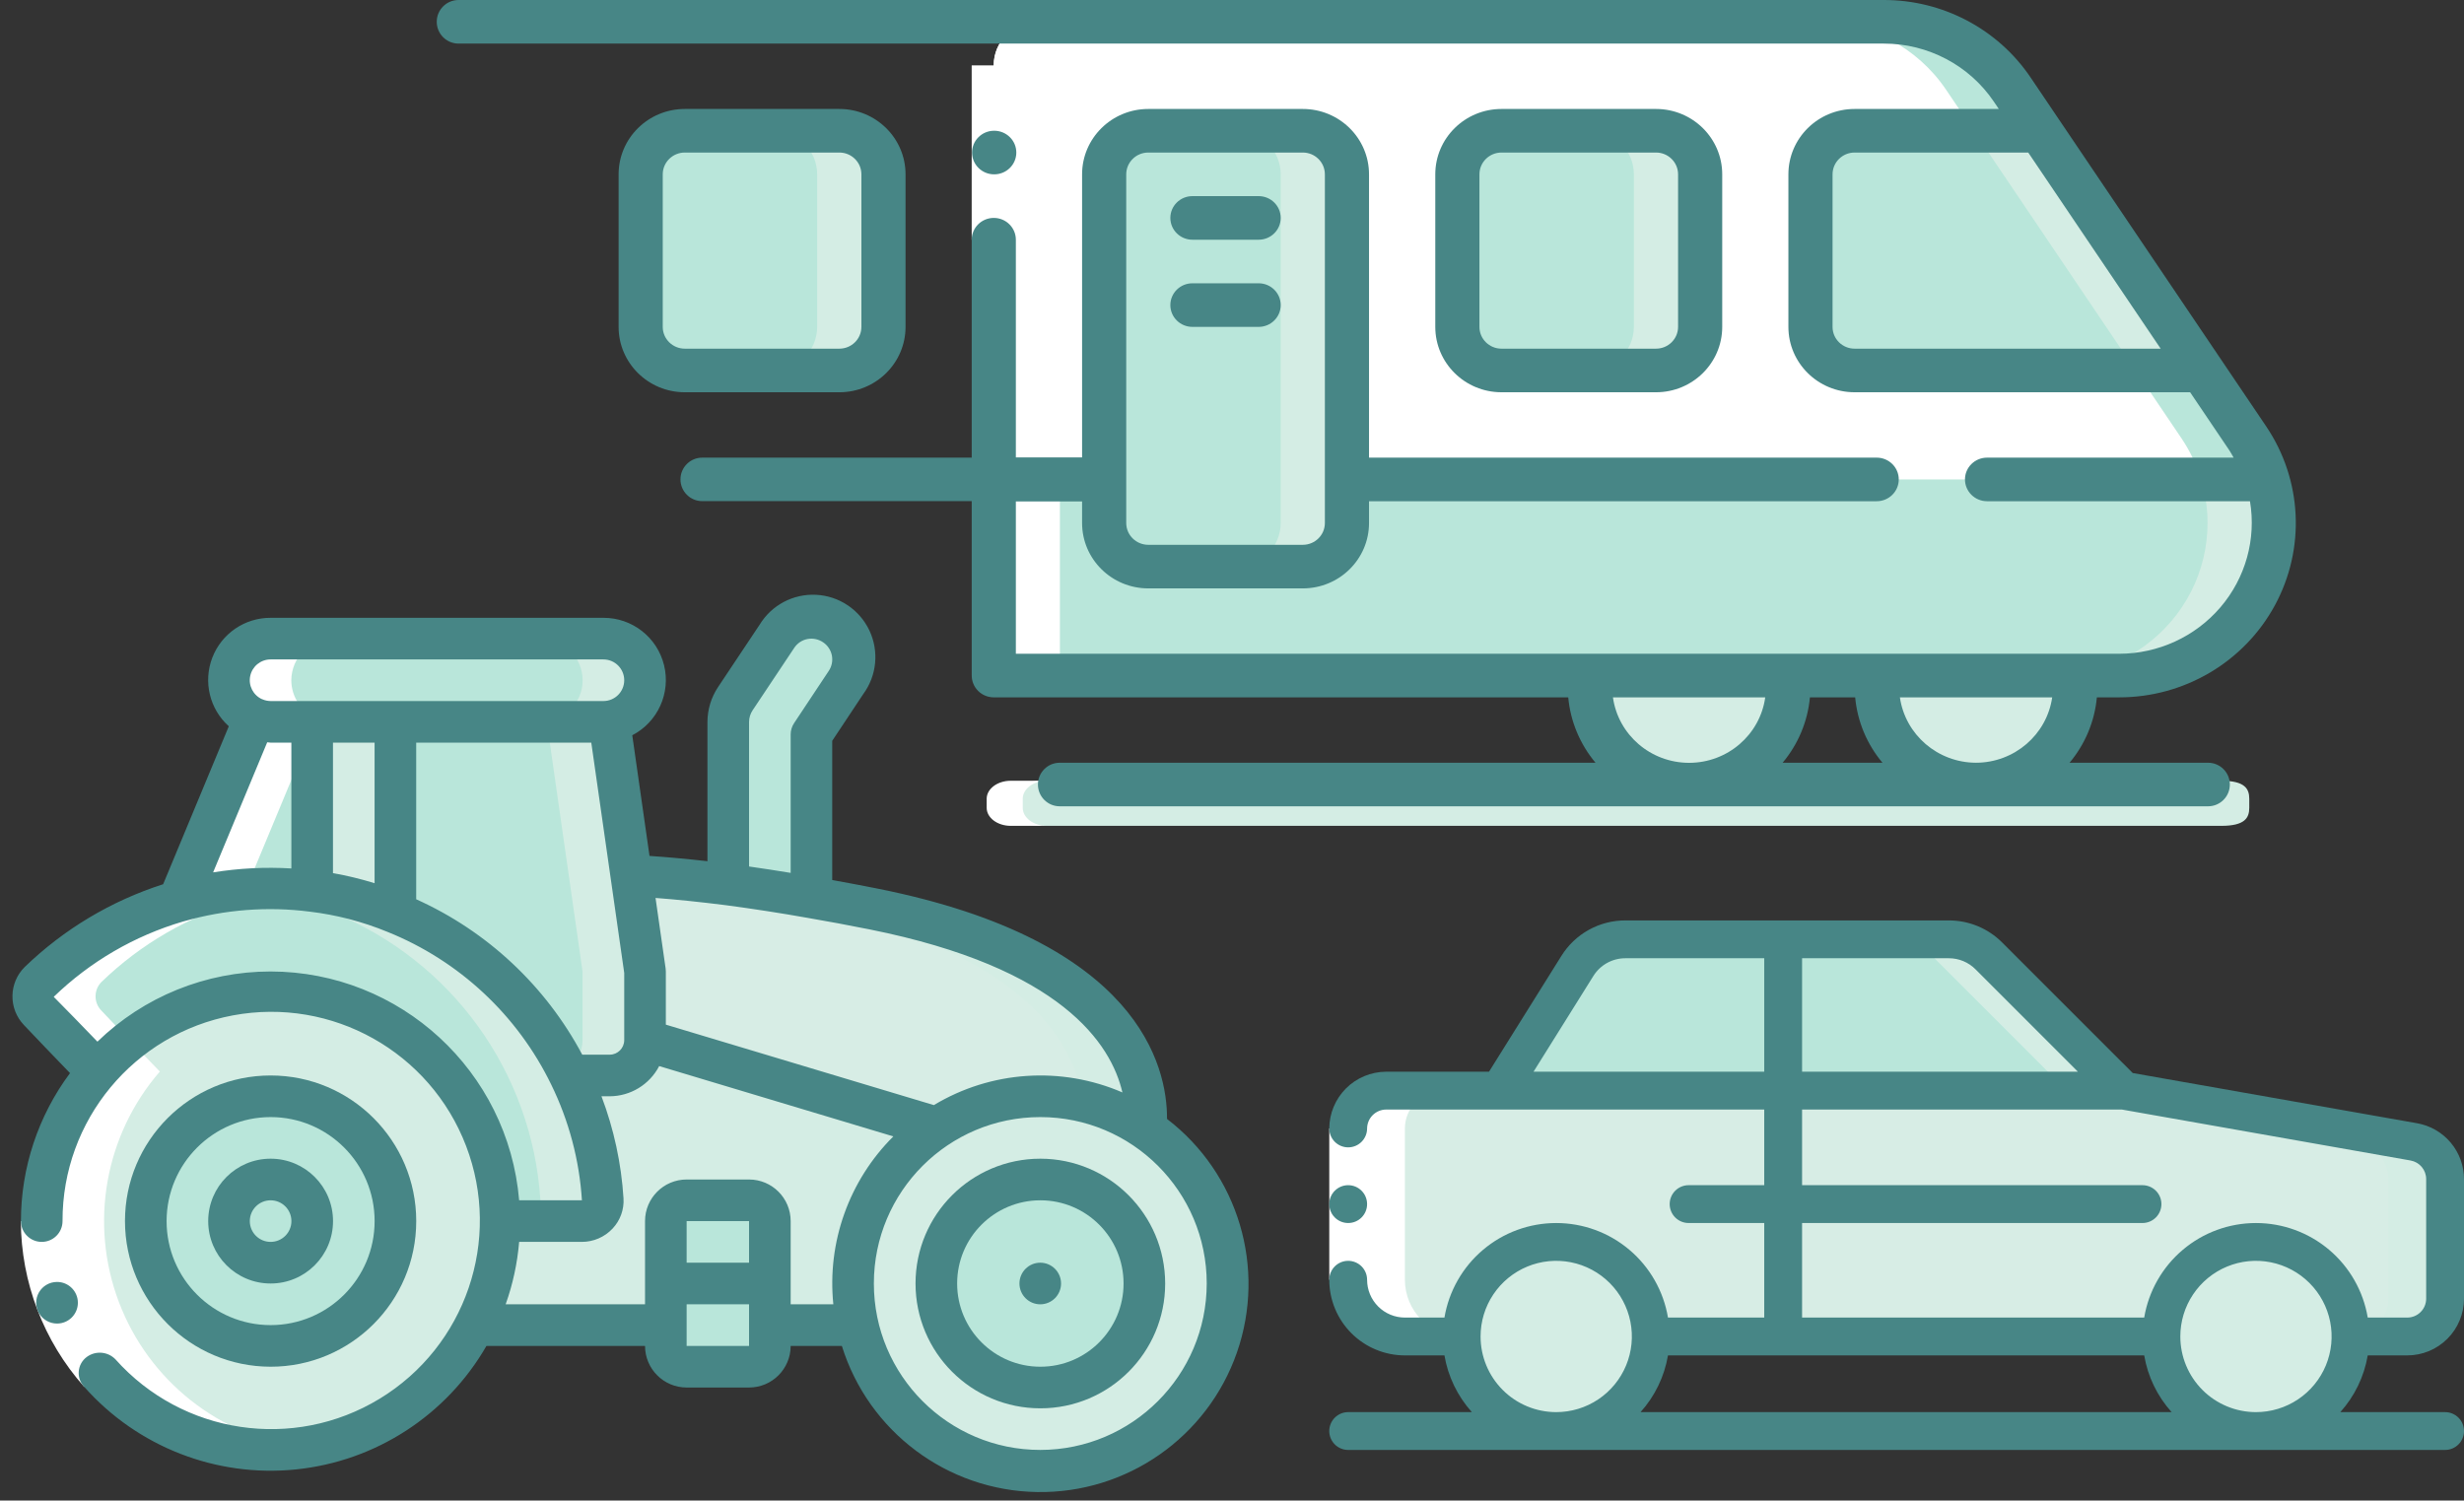 <?xml version="1.0" encoding="UTF-8"?> <svg xmlns="http://www.w3.org/2000/svg" width="133" height="81" viewBox="0 0 133 81" fill="none"><rect x="0" y="0" width="133" height="81" fill="#333333" stroke="none"/> <g clip-path="url(#clip0_186_1342)"> <g clip-path="url(#clip1_186_1342)"> <path d="M114.625 58.872H96.25V50.705H105.192C106.004 50.708 106.782 51.031 107.357 51.603L114.625 58.872Z" fill="#B9E6DA"></path> <path d="M107.356 51.603C106.781 51.031 106.003 50.708 105.191 50.705H102.129C102.941 50.708 103.718 51.031 104.293 51.603L111.561 58.872H114.624L107.356 51.603Z" fill="#D4EDE4"></path> <path d="M96.25 50.705V58.872H80.938L85.143 52.145C85.418 51.705 85.8 51.342 86.254 51.09C86.707 50.838 87.218 50.706 87.736 50.705H96.25Z" fill="#B9E6DA"></path> <path d="M131.978 63.649V70.101C131.976 70.642 131.761 71.16 131.378 71.543C130.996 71.925 130.477 72.141 129.936 72.143H75.832C75.02 72.143 74.241 71.82 73.666 71.246C73.092 70.671 72.769 69.892 72.769 69.08V60.913C72.771 60.373 72.987 59.854 73.369 59.472C73.752 59.089 74.27 58.873 74.811 58.872H114.624L130.293 61.638C130.765 61.723 131.192 61.971 131.5 62.339C131.808 62.706 131.977 63.17 131.978 63.649V63.649Z" fill="#D7EDE5"></path> <path d="M130.295 61.638L114.625 58.872H111.562L127.232 61.638C127.704 61.723 128.131 61.971 128.439 62.339C128.747 62.706 128.916 63.17 128.917 63.649V70.101C128.915 70.642 128.699 71.16 128.317 71.543C127.934 71.925 127.416 72.141 126.875 72.143H129.937C130.478 72.141 130.997 71.925 131.379 71.543C131.762 71.16 131.978 70.642 131.979 70.101V63.649C131.978 63.17 131.809 62.706 131.501 62.339C131.194 61.971 130.767 61.723 130.295 61.638V61.638Z" fill="#D4EDE4"></path> <path d="M83.995 77.247C86.814 77.247 89.099 74.962 89.099 72.143C89.099 69.324 86.814 67.039 83.995 67.039C81.176 67.039 78.891 69.324 78.891 72.143C78.891 74.962 81.176 77.247 83.995 77.247Z" fill="#D4EDE4"></path> <path d="M121.772 77.247C124.591 77.247 126.876 74.962 126.876 72.143C126.876 69.324 124.591 67.039 121.772 67.039C118.953 67.039 116.668 69.324 116.668 72.143C116.668 74.962 118.953 77.247 121.772 77.247Z" fill="#D4EDE4"></path> <path d="M121.773 67.039C121.253 67.046 120.736 67.133 120.242 67.298C121.277 67.618 122.182 68.261 122.825 69.133C123.468 70.005 123.815 71.06 123.815 72.143C123.815 73.226 123.468 74.281 122.825 75.153C122.182 76.024 121.277 76.667 120.242 76.988C120.943 77.21 121.684 77.278 122.413 77.187C123.143 77.097 123.845 76.849 124.469 76.461C125.094 76.073 125.628 75.555 126.033 74.942C126.439 74.328 126.707 73.634 126.818 72.907C126.93 72.181 126.883 71.438 126.681 70.731C126.479 70.024 126.126 69.37 125.647 68.812C125.167 68.254 124.573 67.807 123.904 67.501C123.236 67.195 122.509 67.037 121.773 67.039Z" fill="#D4EDE4"></path> <path d="M75.832 72.143H78.894C78.082 72.143 77.303 71.82 76.729 71.246C76.155 70.671 75.832 69.892 75.832 69.08V60.913C75.834 60.373 76.049 59.854 76.432 59.472C76.814 59.089 77.333 58.873 77.874 58.872H74.811C74.27 58.873 73.752 59.089 73.369 59.472C72.987 59.854 72.771 60.373 72.769 60.913V69.08C72.769 69.892 73.092 70.671 73.666 71.246C74.241 71.82 75.02 72.143 75.832 72.143Z" fill="white"></path> <path d="M71.75 60.914H73.792V69.08H71.75V60.914Z" fill="white"></path> <path d="M72.771 66.018C73.335 66.018 73.792 65.561 73.792 64.997C73.792 64.433 73.335 63.976 72.771 63.976C72.207 63.976 71.75 64.433 71.75 64.997C71.75 65.561 72.207 66.018 72.771 66.018Z" fill="#478686"></path> <path d="M130.471 60.633L115.119 57.922L108.075 50.879C107.697 50.499 107.247 50.198 106.752 49.993C106.257 49.788 105.726 49.683 105.189 49.684H87.739C87.046 49.682 86.364 49.857 85.758 50.193C85.152 50.529 84.642 51.015 84.277 51.604L80.372 57.851H74.812C74.002 57.856 73.225 58.18 72.652 58.753C72.079 59.326 71.755 60.103 71.75 60.914C71.75 61.184 71.858 61.444 72.049 61.635C72.24 61.827 72.5 61.934 72.771 61.934C73.042 61.934 73.301 61.827 73.493 61.635C73.684 61.444 73.792 61.184 73.792 60.914C73.795 60.644 73.903 60.386 74.094 60.195C74.285 60.005 74.543 59.896 74.812 59.893H95.229V63.976H91.146C90.875 63.976 90.615 64.084 90.424 64.275C90.233 64.466 90.125 64.726 90.125 64.997C90.125 65.268 90.233 65.527 90.424 65.719C90.615 65.91 90.875 66.018 91.146 66.018H95.229V71.122H90.033C89.793 69.695 89.055 68.4 87.951 67.466C86.847 66.531 85.447 66.019 84 66.019C82.553 66.019 81.153 66.531 80.049 67.466C78.945 68.4 78.207 69.695 77.967 71.122H75.833C75.292 71.122 74.772 70.907 74.39 70.524C74.007 70.141 73.792 69.622 73.792 69.08C73.792 68.809 73.684 68.55 73.493 68.358C73.301 68.167 73.042 68.059 72.771 68.059C72.5 68.059 72.24 68.167 72.049 68.358C71.858 68.55 71.75 68.809 71.75 69.08C71.75 70.163 72.18 71.202 72.946 71.968C73.712 72.733 74.75 73.164 75.833 73.164H77.967C78.16 74.304 78.674 75.366 79.447 76.226H72.771C72.5 76.226 72.24 76.334 72.049 76.525C71.858 76.716 71.75 76.976 71.75 77.247C71.75 77.518 71.858 77.777 72.049 77.969C72.24 78.16 72.5 78.268 72.771 78.268H131.979C132.25 78.268 132.51 78.16 132.701 77.969C132.892 77.777 133 77.518 133 77.247C133 76.976 132.892 76.716 132.701 76.525C132.51 76.334 132.25 76.226 131.979 76.226H126.324C127.097 75.366 127.611 74.304 127.804 73.164H129.938C130.75 73.164 131.529 72.841 132.103 72.267C132.677 71.692 133 70.913 133 70.101V63.649C133 62.93 132.747 62.233 132.285 61.681C131.822 61.13 131.18 60.758 130.471 60.633V60.633ZM106.634 52.324L112.161 57.851H97.271V51.726H105.189C105.458 51.725 105.724 51.778 105.972 51.88C106.22 51.983 106.445 52.134 106.634 52.324ZM82.775 57.851L86.004 52.686C86.187 52.391 86.443 52.148 86.746 51.98C87.05 51.812 87.392 51.724 87.739 51.726H95.229V57.851H82.775ZM115.738 73.164C115.931 74.304 116.444 75.366 117.218 76.226H88.553C89.326 75.366 89.84 74.304 90.033 73.164H115.738ZM79.917 72.143C79.917 71.335 80.156 70.546 80.605 69.874C81.053 69.203 81.691 68.679 82.437 68.37C83.183 68.061 84.004 67.98 84.797 68.138C85.589 68.295 86.316 68.684 86.887 69.255C87.458 69.826 87.847 70.554 88.005 71.346C88.162 72.138 88.082 72.959 87.772 73.705C87.463 74.451 86.94 75.089 86.269 75.538C85.597 75.987 84.808 76.226 84 76.226C82.917 76.226 81.878 75.796 81.113 75.03C80.347 74.264 79.917 73.226 79.917 72.143V72.143ZM117.688 72.143C117.688 71.335 117.927 70.546 118.376 69.874C118.824 69.203 119.462 68.679 120.208 68.37C120.954 68.061 121.775 67.98 122.567 68.138C123.36 68.295 124.087 68.684 124.658 69.255C125.229 69.826 125.618 70.554 125.776 71.346C125.933 72.138 125.852 72.959 125.543 73.705C125.234 74.451 124.711 75.089 124.039 75.538C123.368 75.987 122.578 76.226 121.771 76.226C120.688 76.226 119.649 75.796 118.883 75.03C118.118 74.264 117.688 73.226 117.688 72.143ZM130.958 70.101C130.958 70.372 130.851 70.632 130.659 70.823C130.468 71.014 130.208 71.122 129.938 71.122H127.804C127.564 69.695 126.826 68.4 125.722 67.466C124.617 66.531 123.217 66.019 121.771 66.019C120.324 66.019 118.924 66.531 117.82 67.466C116.715 68.4 115.978 69.695 115.738 71.122H97.271V66.018H115.646C115.917 66.018 116.176 65.91 116.368 65.719C116.559 65.527 116.667 65.268 116.667 64.997C116.667 64.726 116.559 64.466 116.368 64.275C116.176 64.084 115.917 63.976 115.646 63.976H97.271V59.893H114.535L130.115 62.643C130.352 62.685 130.566 62.809 130.72 62.993C130.874 63.177 130.959 63.409 130.958 63.649V70.101Z" fill="#478686"></path> </g> <g clip-path="url(#clip2_186_1342)"> <path fill-rule="evenodd" clip-rule="evenodd" d="M66.255 69.283C66.268 74.437 62.401 78.775 57.279 79.351C52.157 79.927 47.422 76.557 46.29 71.529C46.127 70.792 46.044 70.039 46.043 69.283C46.043 63.702 50.568 59.177 56.149 59.177C61.731 59.177 66.255 63.702 66.255 69.283Z" fill="#D4EDE4"></path> <path fill-rule="evenodd" clip-rule="evenodd" d="M61.845 60.94C59.697 59.452 57.047 58.873 54.473 59.329C59.34 60.148 62.901 64.366 62.892 69.301C62.883 74.236 59.307 78.441 54.438 79.243C59.12 80.045 63.729 77.478 65.512 73.074C67.295 68.671 65.77 63.62 61.849 60.939L61.845 60.94Z" fill="#D4EDE4"></path> <path fill-rule="evenodd" clip-rule="evenodd" d="M34.818 36.719C34.821 37.315 34.582 37.886 34.155 38.302C33.817 38.653 33.37 38.878 32.886 38.942C32.782 38.956 32.677 38.963 32.572 38.965H14.605C14.307 38.968 14.012 38.907 13.741 38.785C12.906 38.437 12.362 37.623 12.359 36.719C12.368 35.482 13.369 34.482 14.605 34.473H32.572C33.811 34.477 34.814 35.48 34.818 36.719Z" fill="#B9E6DA"></path> <path fill-rule="evenodd" clip-rule="evenodd" d="M32.572 34.473H29.203C30.442 34.477 31.445 35.48 31.449 36.719C31.452 37.315 31.213 37.886 30.786 38.302C30.448 38.653 30.001 38.878 29.517 38.942C29.413 38.956 29.308 38.963 29.203 38.965H32.572C32.677 38.963 32.782 38.956 32.886 38.942C33.37 38.878 33.817 38.653 34.155 38.302C34.582 37.886 34.821 37.315 34.818 36.719C34.814 35.48 33.811 34.477 32.572 34.473Z" fill="#D4EDE4"></path> <path fill-rule="evenodd" clip-rule="evenodd" d="M16.846 38.965V48.094C16.101 47.994 15.351 47.946 14.6 47.948C12.921 47.949 11.251 48.183 9.637 48.644L13.735 38.785C14.007 38.907 14.302 38.968 14.6 38.965H16.846Z" fill="#B9E6DA"></path> <path fill-rule="evenodd" clip-rule="evenodd" d="M61.844 60.94C58.449 58.614 53.981 58.587 50.559 60.873L34.815 56.145V52.44L34.074 47.263C35.523 47.33 37.252 47.487 39.307 47.746C40.654 47.925 42.148 48.15 43.799 48.442C44.854 48.622 45.977 48.835 47.167 49.071C61.653 51.968 62.024 59.02 61.844 60.94Z" fill="#D7EDE5"></path> <path fill-rule="evenodd" clip-rule="evenodd" d="M47.167 49.071C45.977 48.835 44.854 48.622 43.799 48.442C42.148 48.15 40.654 47.925 39.307 47.746C37.252 47.487 35.523 47.33 34.074 47.263L34.114 47.536C34.694 47.598 35.295 47.665 35.938 47.746C37.286 47.925 38.779 48.15 40.43 48.442C41.486 48.622 42.608 48.835 43.799 49.071C55.693 51.449 58.069 56.628 58.439 59.468C59.656 59.742 60.811 60.242 61.844 60.94C62.024 59.02 61.653 51.968 47.167 49.071V49.071Z" fill="#D4EDE4"></path> <path fill-rule="evenodd" clip-rule="evenodd" d="M34.811 52.44V56.145C34.811 57.2 33.956 58.054 32.902 58.054H30.757C28.811 54.06 25.455 50.928 21.336 49.262V38.965H32.565C32.67 38.963 32.775 38.956 32.88 38.942L34.07 47.263L34.811 52.44Z" fill="#B9E6DA"></path> <path fill-rule="evenodd" clip-rule="evenodd" d="M34.071 47.263L32.881 38.942C32.777 38.956 32.672 38.963 32.567 38.965H29.516L30.703 47.263L31.444 52.44V56.145C31.443 56.786 31.121 57.385 30.586 57.738C30.641 57.844 30.706 57.945 30.759 58.054H32.904C33.958 58.054 34.812 57.2 34.812 56.145V52.44L34.071 47.263Z" fill="#D4EDE4"></path> <path fill-rule="evenodd" clip-rule="evenodd" d="M45.66 36.842L43.796 39.65V48.442C42.146 48.15 40.652 47.925 39.305 47.746V38.965C39.307 38.521 39.44 38.087 39.687 37.718L41.932 34.349C42.649 33.397 43.985 33.17 44.975 33.832C45.966 34.495 46.267 35.816 45.66 36.842V36.842Z" fill="#B9E6DA"></path> <path fill-rule="evenodd" clip-rule="evenodd" d="M26.95 65.915C26.95 72.736 21.42 78.267 14.598 78.267C7.776 78.267 2.246 72.736 2.246 65.915C2.246 59.093 7.776 53.562 14.598 53.562C21.42 53.562 26.95 59.093 26.95 65.915Z" fill="#D4EDE4"></path> <path fill-rule="evenodd" clip-rule="evenodd" d="M14.598 53.562C14.035 53.566 13.472 53.609 12.914 53.691C19.017 54.528 23.569 59.737 23.58 65.898C23.592 72.058 19.06 77.285 12.96 78.145C17.545 78.792 22.106 76.82 24.776 73.037C27.446 69.255 27.776 64.297 25.632 60.193C23.488 56.09 19.228 53.53 14.598 53.562V53.562Z" fill="#D4EDE4"></path> <path fill-rule="evenodd" clip-rule="evenodd" d="M21.339 38.965V49.262C19.902 48.671 18.391 48.278 16.848 48.094V38.965H21.339Z" fill="#D4EDE4"></path> <path fill-rule="evenodd" clip-rule="evenodd" d="M32.535 64.758C32.544 65.061 32.429 65.356 32.218 65.574C32.006 65.792 31.715 65.915 31.412 65.915H26.954C26.951 60.757 23.744 56.143 18.91 54.344C14.076 52.545 8.633 53.94 5.259 57.841C4.214 56.774 2.901 55.404 2.103 54.551C1.68 54.119 1.685 53.426 2.115 53.001C4.227 50.959 6.805 49.463 9.627 48.644H9.638C11.252 48.183 12.923 47.949 14.601 47.948C15.352 47.945 16.103 47.994 16.847 48.094C18.39 48.278 19.901 48.671 21.339 49.262C27.738 51.847 32.09 57.87 32.535 64.758V64.758Z" fill="#B9E6DA"></path> <path fill-rule="evenodd" clip-rule="evenodd" d="M30.761 58.054C28.815 54.06 25.459 50.928 21.34 49.262C19.902 48.671 18.391 48.278 16.848 48.094C16.104 47.994 15.354 47.945 14.602 47.948C14.029 47.948 13.467 47.985 12.91 48.038C13.1 48.056 13.291 48.068 13.479 48.094C15.023 48.278 16.534 48.671 17.971 49.262C24.37 51.847 28.722 57.87 29.167 64.758C29.176 65.061 29.061 65.356 28.85 65.574C28.638 65.792 28.348 65.915 28.044 65.915H31.413C31.716 65.915 32.007 65.792 32.219 65.574C32.43 65.356 32.544 65.061 32.535 64.758C32.386 62.429 31.784 60.152 30.761 58.054Z" fill="#D4EDE4"></path> <path fill-rule="evenodd" clip-rule="evenodd" d="M46.042 69.283C46.044 70.039 46.127 70.792 46.29 71.529H41.551V65.915C41.551 65.294 41.048 64.792 40.428 64.792H37.059C36.439 64.792 35.936 65.294 35.936 65.915V71.529H25.605C26.495 69.792 26.957 67.867 26.953 65.915H31.411C31.715 65.915 32.005 65.792 32.217 65.574C32.429 65.356 32.543 65.062 32.534 64.758C32.385 62.429 31.782 60.152 30.76 58.054H32.904C33.959 58.054 34.813 57.2 34.813 56.145L50.557 60.873C47.736 62.742 46.041 65.9 46.042 69.283Z" fill="#D4EDE4"></path> <path d="M40.425 64.792H37.056C36.436 64.792 35.934 65.294 35.934 65.915V72.652C35.934 73.272 36.436 73.775 37.056 73.775H40.425C41.045 73.775 41.548 73.272 41.548 72.652V65.915C41.548 65.294 41.045 64.792 40.425 64.792Z" fill="#B9E6DA"></path> <path d="M14.597 72.652C18.318 72.652 21.334 69.636 21.334 65.915C21.334 62.194 18.318 59.177 14.597 59.177C10.876 59.177 7.859 62.194 7.859 65.915C7.859 69.636 10.876 72.652 14.597 72.652Z" fill="#B9E6DA"></path> <path d="M56.146 74.898C59.247 74.898 61.76 72.384 61.76 69.283C61.76 66.182 59.247 63.669 56.146 63.669C53.045 63.669 50.531 66.182 50.531 69.283C50.531 72.384 53.045 74.898 56.146 74.898Z" fill="#B9E6DA"></path> <path d="M14.597 68.16C15.838 68.16 16.843 67.155 16.843 65.915C16.843 64.674 15.838 63.669 14.597 63.669C13.357 63.669 12.352 64.674 12.352 65.915C12.352 67.155 13.357 68.16 14.597 68.16Z" fill="#B9E6DA"></path> <path fill-rule="evenodd" clip-rule="evenodd" d="M12.961 78.145C13.185 78.175 13.41 78.2 13.635 78.218C13.954 78.246 14.275 78.267 14.601 78.267C15.18 78.266 15.757 78.226 16.33 78.145C11.834 77.548 8.029 74.532 6.42 70.291C4.812 66.051 5.659 61.27 8.628 57.841C7.583 56.774 6.269 55.404 5.472 54.551C5.049 54.119 5.054 53.426 5.483 53.001C7.595 50.959 10.174 49.463 12.996 48.644H13.007L17.106 38.785C16.271 38.437 15.727 37.623 15.724 36.719C15.734 35.482 16.734 34.482 17.97 34.473H14.601C13.365 34.482 12.365 35.482 12.356 36.719C12.358 37.623 12.903 38.437 13.737 38.785L9.638 48.644H9.627C6.805 49.463 4.227 50.959 2.115 53.001C1.685 53.426 1.68 54.119 2.103 54.551C2.901 55.404 4.215 56.774 5.259 57.841C2.291 61.27 1.443 66.051 3.051 70.291C4.66 74.532 8.465 77.548 12.961 78.145Z" fill="white"></path> <path fill-rule="evenodd" clip-rule="evenodd" d="M6.223 73.372L4.547 74.866C2.354 72.399 1.137 69.216 1.125 65.915H3.371C3.382 68.665 4.396 71.316 6.223 73.372V73.372Z" fill="white"></path> <path fill-rule="evenodd" clip-rule="evenodd" d="M3.081 71.445C3.701 71.445 4.204 70.942 4.204 70.322C4.204 69.702 3.701 69.199 3.081 69.199H3.071C2.67 69.201 2.3 69.417 2.101 69.765C1.902 70.113 1.904 70.541 2.106 70.888C2.308 71.234 2.68 71.447 3.081 71.445Z" fill="#478686"></path> <path d="M14.607 73.775C18.948 73.775 22.467 70.256 22.467 65.915C22.467 61.573 18.948 58.054 14.607 58.054C10.265 58.054 6.746 61.573 6.746 65.915C6.752 70.253 10.268 73.769 14.607 73.775ZM14.607 60.3C17.707 60.3 20.221 62.814 20.221 65.915C20.221 69.015 17.707 71.529 14.607 71.529C11.506 71.529 8.992 69.015 8.992 65.915C8.996 62.815 11.507 60.304 14.607 60.3Z" fill="#478686"></path> <path d="M62.993 60.4C63.007 57.554 61.478 50.788 47.385 47.97C46.523 47.798 45.711 47.646 44.921 47.503V39.989L46.593 37.47C47.329 36.472 47.457 35.15 46.926 34.029C46.395 32.909 45.292 32.17 44.054 32.107C42.815 32.043 41.642 32.665 41 33.726L38.754 37.095C38.386 37.649 38.189 38.299 38.186 38.965V46.488C37.052 46.36 36.01 46.265 35.059 46.202L34.128 39.689C35.504 38.976 36.214 37.413 35.844 35.907C35.474 34.401 34.122 33.344 32.571 33.35H14.605C13.212 33.345 11.961 34.2 11.46 35.5C10.96 36.8 11.313 38.273 12.35 39.204L8.806 47.731C6.006 48.627 3.45 50.155 1.335 52.197C0.469 53.054 0.449 54.447 1.29 55.329C1.93 56.003 2.885 57.004 3.779 57.926C2.059 60.235 1.131 63.036 1.13 65.915C1.13 66.535 1.632 67.037 2.253 67.037C2.873 67.037 3.375 66.535 3.375 65.915C3.359 60.477 7.23 55.804 12.576 54.809C17.922 53.813 23.215 56.779 25.158 61.858C27.1 66.936 25.137 72.678 20.491 75.504C15.845 78.329 9.844 77.432 6.228 73.372C5.815 72.951 5.156 72.899 4.683 73.248C4.433 73.434 4.275 73.718 4.25 74.028C4.225 74.338 4.335 74.643 4.551 74.867C7.42 78.102 11.67 79.759 15.971 79.32C20.273 78.882 24.101 76.4 26.257 72.652H34.817C34.817 73.892 35.823 74.898 37.063 74.898H40.432C41.672 74.898 42.678 73.892 42.678 72.652H45.441C46.882 77.279 51.129 80.459 55.975 80.54C60.82 80.62 65.171 77.584 66.766 73.007C68.36 68.431 66.84 63.348 62.993 60.4V60.4ZM40.432 38.965C40.434 38.742 40.502 38.525 40.625 38.34L42.871 34.971C43.034 34.724 43.29 34.552 43.581 34.495C43.875 34.439 44.179 34.501 44.426 34.669C44.674 34.834 44.846 35.091 44.903 35.384C44.959 35.676 44.896 35.979 44.728 36.225L42.864 39.032C42.742 39.215 42.677 39.43 42.678 39.65V47.118C41.939 46.996 41.187 46.881 40.432 46.773V38.965ZM39.16 48.86C40.683 49.062 42.136 49.288 43.613 49.55C44.659 49.727 45.772 49.938 46.949 50.171C57.293 52.241 59.975 56.347 60.585 58.969C57.28 57.541 53.49 57.796 50.407 59.653L35.94 55.31V52.44C35.94 52.386 35.937 52.333 35.929 52.28L35.384 48.471C36.518 48.556 37.776 48.686 39.16 48.86V48.86ZM14.605 35.596H32.571C33.191 35.596 33.694 36.099 33.694 36.719C33.694 37.339 33.191 37.842 32.571 37.842H14.605C14.461 37.84 14.319 37.812 14.186 37.757L14.171 37.747H14.154C13.668 37.534 13.397 37.009 13.506 36.489C13.615 35.968 14.073 35.596 14.605 35.596V35.596ZM33.694 52.519V56.145C33.694 56.579 33.342 56.931 32.908 56.931H31.428C29.453 53.219 26.3 50.268 22.465 48.542V40.087H31.916L33.694 52.519ZM20.219 40.087V47.675C19.483 47.447 18.733 47.265 17.973 47.132V40.087H20.219ZM14.423 40.069C14.484 40.069 14.543 40.087 14.605 40.087H15.727V46.879C14.316 46.795 12.899 46.866 11.503 47.091L14.423 40.069ZM14.605 52.44C11.115 52.44 7.763 53.798 5.259 56.228C4.411 55.353 3.518 54.425 2.9 53.809C4.862 51.91 7.255 50.516 9.875 49.745L9.949 49.725C12.146 49.096 14.448 48.921 16.716 49.21C18.161 49.382 19.576 49.751 20.922 50.305C24.787 51.861 27.935 54.799 29.754 58.547C30.709 60.5 31.273 62.622 31.411 64.792H28.022C27.434 57.816 21.605 52.45 14.605 52.44ZM40.432 72.652H37.063V70.406H40.432V72.652ZM40.432 68.16H37.063V65.915H40.432V68.16ZM44.981 70.406H42.678V65.915C42.678 64.674 41.672 63.669 40.432 63.669H37.063C35.823 63.669 34.817 64.674 34.817 65.915V70.406H27.294C27.681 69.32 27.926 68.187 28.022 67.037H31.411C32.036 67.036 32.633 66.778 33.062 66.322C33.479 65.882 33.694 65.288 33.655 64.683C33.536 62.798 33.135 60.943 32.466 59.177H32.908C34.033 59.173 35.062 58.545 35.581 57.547L48.22 61.343C45.83 63.722 44.64 67.051 44.981 70.406ZM56.153 78.267C51.191 78.267 47.169 74.245 47.169 69.283C47.169 64.322 51.191 60.3 56.153 60.3C61.114 60.3 65.136 64.322 65.136 69.283C65.13 74.242 61.111 78.261 56.153 78.267Z" fill="#478686"></path> <path d="M56.156 62.546C52.434 62.546 49.418 65.562 49.418 69.283C49.418 73.004 52.434 76.021 56.156 76.021C59.877 76.021 62.893 73.004 62.893 69.283C62.889 65.564 59.875 62.55 56.156 62.546ZM56.156 73.775C53.675 73.775 51.664 71.764 51.664 69.283C51.664 66.803 53.675 64.792 56.156 64.792C58.636 64.792 60.647 66.803 60.647 69.283C60.647 71.764 58.636 73.775 56.156 73.775Z" fill="#478686"></path> <path d="M14.607 69.283C16.468 69.283 17.976 67.775 17.976 65.915C17.976 64.054 16.468 62.546 14.607 62.546C12.746 62.546 11.238 64.054 11.238 65.915C11.238 67.775 12.746 69.283 14.607 69.283ZM14.607 64.792C15.227 64.792 15.73 65.294 15.73 65.915C15.73 66.535 15.227 67.037 14.607 67.037C13.987 67.037 13.484 66.535 13.484 65.915C13.484 65.294 13.987 64.792 14.607 64.792Z" fill="#478686"></path> <path d="M56.15 70.406C56.77 70.406 57.273 69.903 57.273 69.283C57.273 68.663 56.77 68.16 56.15 68.16C55.53 68.16 55.027 68.663 55.027 69.283C55.027 69.903 55.53 70.406 56.15 70.406Z" fill="#478686"></path> </g> <path d="M114.385 36.466H53.637V3.529C53.637 2.23 54.703 1.176 56.02 1.176H101.677C104.465 1.176 107.069 2.552 108.616 4.843L121.325 23.664C123.031 26.191 123.19 29.44 121.738 32.118C120.287 34.795 117.461 36.467 114.385 36.466V36.466Z" fill="white"></path> <path d="M121.327 23.664L108.619 4.843C107.072 2.552 104.468 1.176 101.68 1.176H98.106C100.894 1.176 103.498 2.552 105.044 4.843L117.753 23.664C119.459 26.191 119.618 29.44 118.167 32.118C116.715 34.795 113.889 36.467 110.813 36.466H114.387C117.463 36.467 120.29 34.795 121.741 32.118C123.193 29.44 123.034 26.191 121.327 23.664Z" fill="#B9E6DA"></path> <path d="M114.387 36.466H53.637V25.879H122.381C123.134 28.372 122.65 31.069 121.075 33.154C119.501 35.239 117.021 36.467 114.387 36.466Z" fill="#B9E6DA"></path> <path d="M122.385 25.879H118.811C119.563 28.372 119.079 31.069 117.505 33.154C115.93 35.239 113.451 36.467 110.816 36.466H114.391C117.025 36.467 119.504 35.239 121.079 33.154C122.653 31.069 123.138 28.372 122.385 25.879Z" fill="#D4EDE4"></path> <path d="M119.899 42.145H56.396C55.114 42.145 54.074 42.581 54.074 43.119V43.605C54.074 44.143 55.114 44.579 56.396 44.579H119.899C121.181 44.579 121.409 44.143 121.409 43.605V43.119C121.409 42.581 121.181 42.145 119.899 42.145Z" fill="#D4EDE4"></path> <path d="M110.113 7.058H100.105C98.791 7.062 97.727 8.113 97.723 9.411V17.645C97.727 18.943 98.791 19.994 100.105 19.998H118.846L110.113 7.058Z" fill="#B9E6DA"></path> <path d="M110.113 7.058H106.539L115.272 19.998H118.846L110.113 7.058Z" fill="#D4EDE4"></path> <path d="M89.383 7.058H81.043C79.727 7.058 78.66 8.111 78.66 9.411V17.645C78.66 18.944 79.727 19.998 81.043 19.998H89.383C90.699 19.998 91.766 18.944 91.766 17.645V9.411C91.766 8.111 90.699 7.058 89.383 7.058Z" fill="#B9E6DA"></path> <path d="M45.301 7.058H36.961C35.645 7.058 34.578 8.111 34.578 9.411V17.645C34.578 18.944 35.645 19.998 36.961 19.998H45.301C46.617 19.998 47.684 18.944 47.684 17.645V9.411C47.684 8.111 46.617 7.058 45.301 7.058Z" fill="#B9E6DA"></path> <path d="M89.383 7.058H85.809C87.125 7.058 88.191 8.111 88.191 9.411V17.645C88.191 18.944 87.125 19.998 85.809 19.998H89.383C90.699 19.998 91.766 18.944 91.766 17.645V9.411C91.766 8.111 90.699 7.058 89.383 7.058Z" fill="#D4EDE4"></path> <path d="M45.301 7.058H41.727C43.043 7.058 44.109 8.111 44.109 9.411V17.645C44.109 18.944 43.043 19.998 41.727 19.998H45.301C46.617 19.998 47.684 18.944 47.684 17.645V9.411C47.684 8.111 46.617 7.058 45.301 7.058Z" fill="#D4EDE4"></path> <path d="M70.324 7.058H61.984C60.668 7.058 59.602 8.111 59.602 9.411V28.232C59.602 29.531 60.668 30.585 61.984 30.585H70.324C71.64 30.585 72.707 29.531 72.707 28.232V9.411C72.707 8.111 71.64 7.058 70.324 7.058Z" fill="#B9E6DA"></path> <path d="M70.32 7.058H66.746C68.062 7.058 69.129 8.111 69.129 9.411V28.232C69.129 29.531 68.062 30.585 66.746 30.585H70.32C71.636 30.585 72.703 29.531 72.703 28.232V9.411C72.703 8.111 71.636 7.058 70.32 7.058Z" fill="#D4EDE4"></path> <path d="M101.329 36.466C101.305 36.661 101.293 36.858 101.293 37.054C101.293 39.978 103.693 42.348 106.654 42.348C109.615 42.348 112.016 39.978 112.016 37.054C112.016 36.858 112.004 36.661 111.98 36.466H101.329Z" fill="#D4EDE4"></path> <path d="M85.844 36.466C85.82 36.661 85.808 36.858 85.809 37.054C85.809 39.978 88.209 42.348 91.17 42.348C94.131 42.348 96.531 39.978 96.531 37.054C96.532 36.858 96.52 36.661 96.496 36.466H85.844Z" fill="#D4EDE4"></path> <path d="M54.556 44.579H56.503C55.786 44.579 55.205 44.143 55.205 43.605V43.119C55.205 42.581 55.786 42.145 56.503 42.145H54.556C53.839 42.145 53.258 42.581 53.258 43.119V43.605C53.258 44.143 53.839 44.579 54.556 44.579Z" fill="white"></path> <path d="M57.211 25.879V3.529C57.211 2.23 58.278 1.176 59.594 1.176H56.02C54.703 1.176 53.637 2.23 53.637 3.529V36.466H57.211V25.879Z" fill="white"></path> <path d="M52.449 3.529H54.832V12.94H52.449V3.529Z" fill="white"></path> <path fill-rule="evenodd" clip-rule="evenodd" d="M120.361 42.348C120.361 41.698 119.835 41.172 119.185 41.172H111.71C112.551 40.169 113.064 38.939 113.183 37.643H114.39C117.905 37.643 121.135 35.733 122.793 32.673C124.452 29.613 124.271 25.901 122.321 23.013L109.612 4.191C107.847 1.57 104.869 -0.004 101.681 6.39257e-06H24.751C24.101 6.39257e-06 23.574 0.527 23.574 1.176V1.176C23.574 1.826 24.101 2.353 24.751 2.353H101.681C104.072 2.35 106.305 3.53 107.629 5.496L107.89 5.882H100.107C98.133 5.882 96.533 7.462 96.533 9.411V17.645C96.533 19.594 98.133 21.174 100.107 21.174H118.217L120.339 24.317C120.425 24.442 120.488 24.575 120.564 24.703H107.256C106.598 24.703 106.064 25.23 106.064 25.879C106.064 26.529 106.598 27.056 107.256 27.056H121.448C121.793 29.105 121.208 31.2 119.849 32.786C118.49 34.371 116.494 35.287 114.39 35.29H54.833V27.056H58.408V28.232C58.408 30.181 60.008 31.761 61.982 31.761H70.322C72.296 31.761 73.896 30.181 73.896 28.232V27.056H101.299C101.957 27.056 102.49 26.529 102.49 25.879C102.49 25.23 101.957 24.703 101.299 24.703H73.896V9.411C73.896 7.462 72.296 5.882 70.322 5.882H61.982C60.008 5.882 58.408 7.462 58.408 9.411V24.703H54.833V12.94C54.833 12.29 54.3 11.763 53.642 11.763C52.984 11.763 52.451 12.29 52.451 12.94V36.466C52.451 37.116 52.984 37.643 53.642 37.643H84.649C84.767 38.939 85.281 40.169 86.121 41.172H57.201C56.551 41.172 56.025 41.698 56.025 42.348V42.348C56.025 42.998 56.551 43.524 57.201 43.524H119.185C119.835 43.524 120.361 42.998 120.361 42.348V42.348ZM98.916 17.645C98.916 18.295 99.449 18.821 100.107 18.821H116.627L109.479 8.234H100.107C99.449 8.234 98.916 8.761 98.916 9.411V17.645ZM61.982 8.234C61.324 8.234 60.791 8.761 60.791 9.411V28.232C60.791 28.882 61.324 29.408 61.982 29.408H70.322C70.98 29.408 71.513 28.882 71.513 28.232V9.411C71.513 8.761 70.98 8.234 70.322 8.234H61.982ZM102.551 37.643C102.843 39.663 104.593 41.166 106.66 41.172C108.728 41.167 110.479 39.664 110.772 37.643H102.551ZM96.222 41.172H101.61C100.769 40.169 100.256 38.939 100.137 37.643H97.695C97.576 38.939 97.062 40.169 96.222 41.172ZM95.283 37.643H87.062C87.347 39.669 89.101 41.177 91.173 41.177C93.245 41.177 94.999 39.669 95.283 37.643Z" fill="#478686"></path> <path d="M37.905 24.703H58.64V27.051H37.905C37.256 27.051 36.73 26.526 36.73 25.877C36.73 25.229 37.256 24.703 37.905 24.703Z" fill="#478686"></path> <path d="M53.666 9.411C53.008 9.414 52.472 8.89 52.469 8.24C52.465 7.591 52.996 7.061 53.654 7.058H53.666C54.324 7.058 54.858 7.585 54.858 8.234C54.858 8.884 54.324 9.411 53.666 9.411V9.411Z" fill="#478686"></path> <path d="M89.387 21.174C91.361 21.174 92.961 19.594 92.961 17.645V9.411C92.961 7.462 91.361 5.882 89.387 5.882H81.047C79.073 5.882 77.473 7.462 77.473 9.411V17.645C77.473 19.594 79.073 21.174 81.047 21.174H89.387ZM79.856 17.645V9.411C79.856 8.761 80.389 8.234 81.047 8.234H89.387C90.045 8.234 90.578 8.761 90.578 9.411V17.645C90.578 18.295 90.045 18.821 89.387 18.821H81.047C80.389 18.821 79.856 18.295 79.856 17.645Z" fill="#478686"></path> <path d="M45.305 21.174C47.279 21.174 48.879 19.594 48.879 17.645V9.411C48.879 7.462 47.279 5.882 45.305 5.882H36.965C34.991 5.882 33.391 7.462 33.391 9.411V17.645C33.391 19.594 34.991 21.174 36.965 21.174H45.305ZM35.773 17.645V9.411C35.773 8.761 36.307 8.234 36.965 8.234H45.305C45.963 8.234 46.496 8.761 46.496 9.411V17.645C46.496 18.295 45.963 18.821 45.305 18.821H36.965C36.307 18.821 35.773 18.295 35.773 17.645Z" fill="#478686"></path> <path d="M64.363 12.94H67.938C68.596 12.94 69.129 12.413 69.129 11.763C69.129 11.114 68.596 10.587 67.938 10.587H64.363C63.705 10.587 63.172 11.114 63.172 11.763C63.172 12.413 63.705 12.94 64.363 12.94Z" fill="#478686"></path> <path d="M64.363 17.645H67.938C68.596 17.645 69.129 17.118 69.129 16.469C69.129 15.819 68.596 15.292 67.938 15.292H64.363C63.705 15.292 63.172 15.819 63.172 16.469C63.172 17.118 63.705 17.645 64.363 17.645Z" fill="#478686"></path> </g> <defs> <clipPath id="clip0_186_1342"> <rect width="133" height="80.5" fill="white"></rect> </clipPath> <clipPath id="clip1_186_1342"> <rect width="61.25" height="61.25" fill="white" transform="translate(71.75 32.33)"></rect> </clipPath> <clipPath id="clip2_186_1342"> <rect width="67.375" height="67.375" fill="white" transform="translate(0 22.682)"></rect> </clipPath> </defs> </svg> 